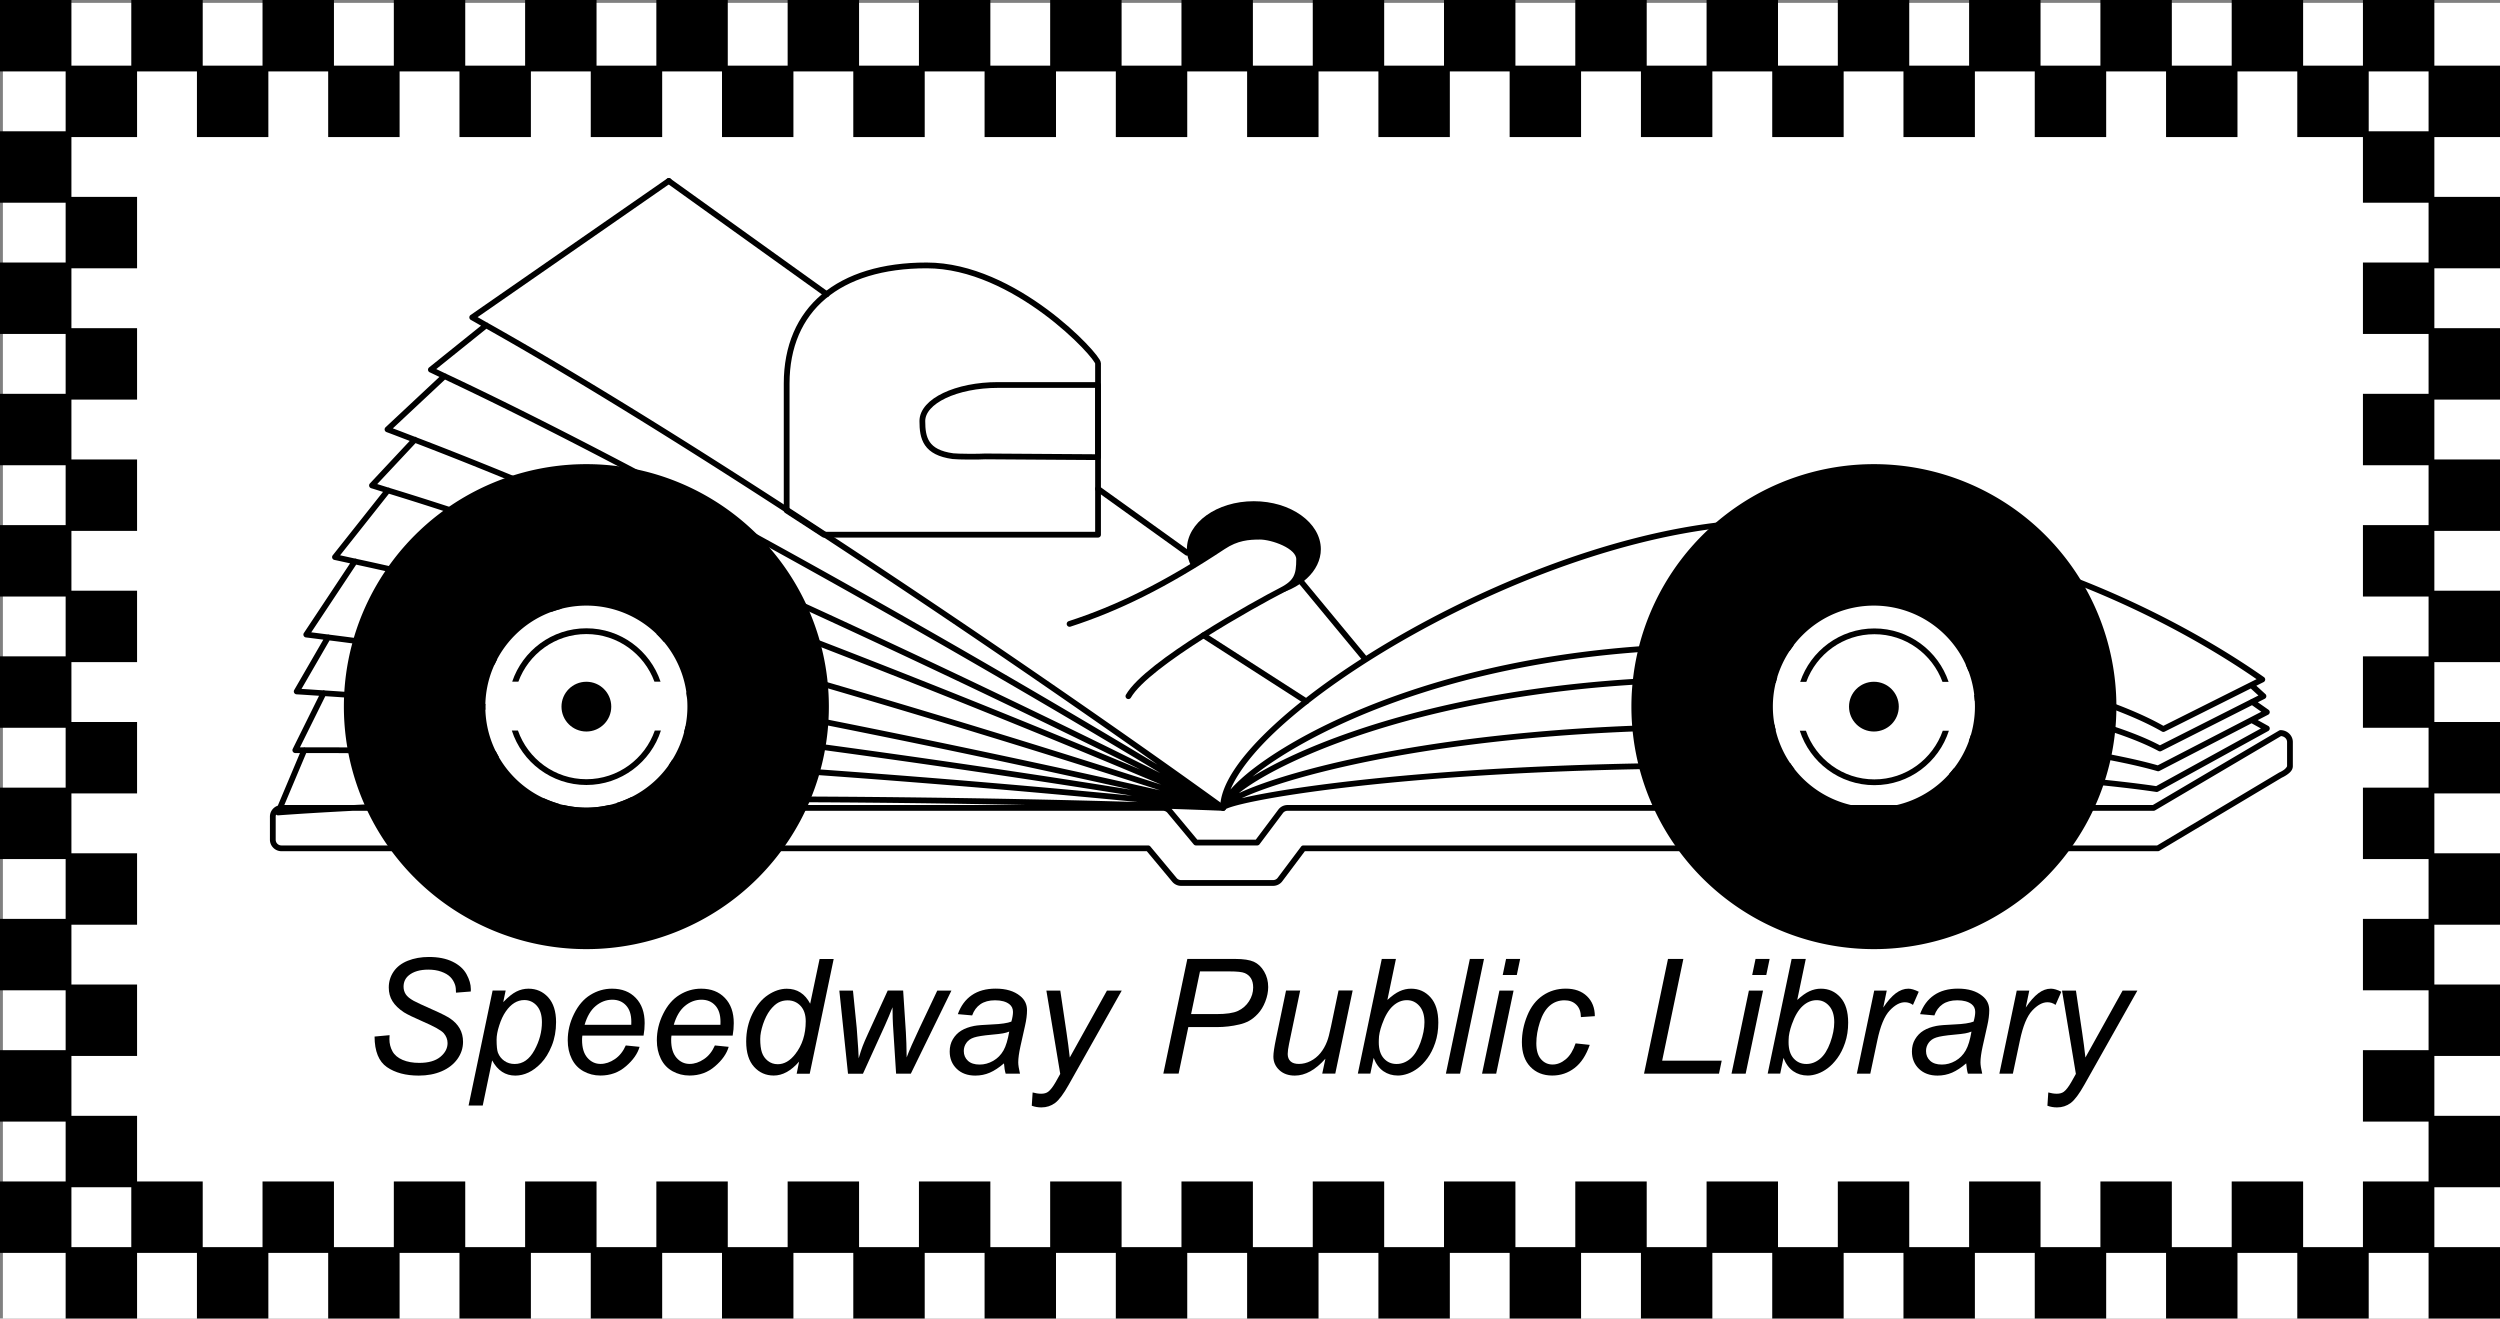 <?xml version="1.0" encoding="UTF-8" standalone="no"?>
<!-- Generator: Adobe Illustrator 16.0.0, SVG Export Plug-In . SVG Version: 6.00 Build 0)  -->

<svg
   xmlns:dc="http://purl.org/dc/elements/1.1/"
   xmlns:cc="http://creativecommons.org/ns#"
   xmlns:rdf="http://www.w3.org/1999/02/22-rdf-syntax-ns#"
   xmlns:svg="http://www.w3.org/2000/svg"
   xmlns="http://www.w3.org/2000/svg"
   xmlns:sodipodi="http://sodipodi.sourceforge.net/DTD/sodipodi-0.dtd"
   xmlns:inkscape="http://www.inkscape.org/namespaces/inkscape"
   version="1.1"
   x="0px"
   y="0px"
   width="500"
   height="263.707"
   viewBox="0 0 500 263.707"
   enable-background="new 0 0 433 228.36"
   xml:space="preserve"
   id="svg2"
   inkscape:version="0.91 r13725"
   sodipodi:docname="spl-logo-b.svg"><rect x="0" y="0" width="500" height="263.707" fill="#808080" stroke="none"/><defs
     id="defs564" /><sodipodi:namedview
     pagecolor="#ffffff"
     bordercolor="#666666"
     borderopacity="1"
     objecttolerance="10"
     gridtolerance="10"
     guidetolerance="10"
     inkscape:pageopacity="0"
     inkscape:pageshadow="2"
     inkscape:window-width="1665"
     inkscape:window-height="882"
     id="namedview562"
     showgrid="false"
     inkscape:zoom="2.3419973"
     inkscape:cx="250.00028"
     inkscape:cy="131.85351"
     inkscape:window-x="0"
     inkscape:window-y="0"
     inkscape:window-maximized="0"
     inkscape:current-layer="svg2"
     inkscape:snap-bbox="true"
     inkscape:bbox-paths="true"
     inkscape:bbox-nodes="true"
     inkscape:snap-bbox-edge-midpoints="true"
     inkscape:snap-bbox-midpoints="false"
     inkscape:object-paths="true"
     inkscape:snap-intersection-paths="true"
     inkscape:object-nodes="true"
     inkscape:snap-smooth-nodes="true"
     inkscape:snap-midpoints="true"
     inkscape:snap-others="false"
     inkscape:snap-page="true" /><rect
     style="fill:#ffffff;fill-opacity:1;stroke:none;stroke-opacity:1"
     id="rect5572"
     width="499.423"
     height="263.13"
     x="0.577"
     y="0.577" /><path
     style="fill:#000000;fill-opacity:1"
     d="M 117.275 92.83 A 48.499 48.499 0 0 0 68.775 141.328 A 48.499 48.499 0 0 0 117.275 189.826 A 48.499 48.499 0 0 0 165.773 141.328 A 48.499 48.499 0 0 0 117.275 92.83 z M 117.275 121.121 A 20.208 20.208 0 0 1 137.482 141.328 A 20.208 20.208 0 0 1 117.275 161.535 A 20.208 20.208 0 0 1 97.066 141.328 A 20.208 20.208 0 0 1 117.275 121.121 z "
     id="circle5438" /><rect
     x="0.577"
     y="0.577"
     stroke-miterlimit="10"
     width="13.129"
     height="13.129"
     id="rect7"
     style="stroke:#000000;stroke-width:1.155;stroke-miterlimit:10" /><rect
     x="26.836"
     y="0.577"
     stroke-miterlimit="10"
     width="13.129"
     height="13.129"
     id="rect11"
     style="stroke:#000000;stroke-width:1.155;stroke-miterlimit:10" /><rect
     x="53.083"
     y="0.577"
     stroke-miterlimit="10"
     width="13.129"
     height="13.129"
     id="rect15"
     style="stroke:#000000;stroke-width:1.155;stroke-miterlimit:10" /><rect
     x="79.342"
     y="0.577"
     stroke-miterlimit="10"
     width="13.129"
     height="13.129"
     id="rect19"
     style="stroke:#000000;stroke-width:1.155;stroke-miterlimit:10" /><rect
     x="105.601"
     y="0.577"
     stroke-miterlimit="10"
     width="13.129"
     height="13.129"
     id="rect23"
     style="stroke:#000000;stroke-width:1.155;stroke-miterlimit:10" /><rect
     x="131.848"
     y="0.577"
     stroke-miterlimit="10"
     width="13.129"
     height="13.129"
     id="rect27"
     style="stroke:#000000;stroke-width:1.155;stroke-miterlimit:10" /><rect
     x="158.106"
     y="0.577"
     stroke-miterlimit="10"
     width="13.129"
     height="13.129"
     id="rect31"
     style="stroke:#000000;stroke-width:1.155;stroke-miterlimit:10" /><rect
     x="184.365"
     y="0.577"
     stroke-miterlimit="10"
     width="13.129"
     height="13.129"
     id="rect35"
     style="stroke:#000000;stroke-width:1.155;stroke-miterlimit:10" /><rect
     x="210.612"
     y="0.577"
     stroke-miterlimit="10"
     width="13.129"
     height="13.129"
     id="rect39"
     style="stroke:#000000;stroke-width:1.155;stroke-miterlimit:10" /><rect
     x="236.871"
     y="0.577"
     stroke-miterlimit="10"
     width="13.129"
     height="13.129"
     id="rect43"
     style="stroke:#000000;stroke-width:1.155;stroke-miterlimit:10" /><rect
     x="263.13"
     y="0.577"
     stroke-miterlimit="10"
     width="13.129"
     height="13.129"
     id="rect47"
     style="stroke:#000000;stroke-width:1.155;stroke-miterlimit:10" /><rect
     x="289.377"
     y="0.577"
     stroke-miterlimit="10"
     width="13.129"
     height="13.129"
     id="rect51"
     style="stroke:#000000;stroke-width:1.155;stroke-miterlimit:10" /><rect
     x="315.635"
     y="0.577"
     stroke-miterlimit="10"
     width="13.129"
     height="13.129"
     id="rect55"
     style="stroke:#000000;stroke-width:1.155;stroke-miterlimit:10" /><rect
     x="341.894"
     y="0.577"
     stroke-miterlimit="10"
     width="13.129"
     height="13.129"
     id="rect59"
     style="stroke:#000000;stroke-width:1.155;stroke-miterlimit:10" /><rect
     x="368.141"
     y="0.577"
     stroke-miterlimit="10"
     width="13.129"
     height="13.129"
     id="rect63"
     style="stroke:#000000;stroke-width:1.155;stroke-miterlimit:10" /><rect
     x="394.4"
     y="0.577"
     stroke-miterlimit="10"
     width="13.129"
     height="13.129"
     id="rect67"
     style="stroke:#000000;stroke-width:1.155;stroke-miterlimit:10" /><rect
     x="420.659"
     y="0.577"
     stroke-miterlimit="10"
     width="13.129"
     height="13.129"
     id="rect71"
     style="stroke:#000000;stroke-width:1.155;stroke-miterlimit:10" /><rect
     x="446.917"
     y="0.577"
     stroke-miterlimit="10"
     width="13.129"
     height="13.129"
     id="rect75"
     style="stroke:#000000;stroke-width:1.155;stroke-miterlimit:10" /><rect
     x="473.165"
     y="0.577"
     stroke-miterlimit="10"
     width="13.129"
     height="13.129"
     id="rect79"
     style="stroke:#000000;stroke-width:1.155;stroke-miterlimit:10" /><rect
     x="486.294"
     y="13.707"
     stroke-miterlimit="10"
     width="13.129"
     height="13.129"
     id="rect83"
     style="stroke:#000000;stroke-width:1.155;stroke-miterlimit:10" /><rect
     x="460.035"
     y="13.707"
     stroke-miterlimit="10"
     width="13.129"
     height="13.129"
     id="rect87"
     style="stroke:#000000;stroke-width:1.155;stroke-miterlimit:10" /><rect
     x="433.788"
     y="13.707"
     stroke-miterlimit="10"
     width="13.129"
     height="13.129"
     id="rect91"
     style="stroke:#000000;stroke-width:1.155;stroke-miterlimit:10" /><rect
     x="407.529"
     y="13.707"
     stroke-miterlimit="10"
     width="13.129"
     height="13.129"
     id="rect95"
     style="stroke:#000000;stroke-width:1.155;stroke-miterlimit:10" /><rect
     x="381.271"
     y="13.707"
     stroke-miterlimit="10"
     width="13.129"
     height="13.129"
     id="rect99"
     style="stroke:#000000;stroke-width:1.155;stroke-miterlimit:10" /><rect
     x="355.024"
     y="13.707"
     stroke-miterlimit="10"
     width="13.129"
     height="13.129"
     id="rect103"
     style="stroke:#000000;stroke-width:1.155;stroke-miterlimit:10" /><rect
     x="328.765"
     y="13.707"
     stroke-miterlimit="10"
     width="13.129"
     height="13.129"
     id="rect107"
     style="stroke:#000000;stroke-width:1.155;stroke-miterlimit:10" /><rect
     x="302.506"
     y="13.707"
     stroke-miterlimit="10"
     width="13.129"
     height="13.129"
     id="rect111"
     style="stroke:#000000;stroke-width:1.155;stroke-miterlimit:10" /><rect
     x="276.259"
     y="13.707"
     stroke-miterlimit="10"
     width="13.129"
     height="13.129"
     id="rect115"
     style="stroke:#000000;stroke-width:1.155;stroke-miterlimit:10" /><rect
     x="250"
     y="13.707"
     stroke-miterlimit="10"
     width="13.129"
     height="13.129"
     id="rect119"
     style="stroke:#000000;stroke-width:1.155;stroke-miterlimit:10" /><rect
     x="223.742"
     y="13.707"
     stroke-miterlimit="10"
     width="13.129"
     height="13.129"
     id="rect123"
     style="stroke:#000000;stroke-width:1.155;stroke-miterlimit:10" /><rect
     x="197.494"
     y="13.707"
     stroke-miterlimit="10"
     width="13.129"
     height="13.129"
     id="rect127"
     style="stroke:#000000;stroke-width:1.155;stroke-miterlimit:10" /><rect
     x="171.236"
     y="13.707"
     stroke-miterlimit="10"
     width="13.129"
     height="13.129"
     id="rect131"
     style="stroke:#000000;stroke-width:1.155;stroke-miterlimit:10" /><rect
     x="144.977"
     y="13.707"
     stroke-miterlimit="10"
     width="13.129"
     height="13.129"
     id="rect135"
     style="stroke:#000000;stroke-width:1.155;stroke-miterlimit:10" /><rect
     x="118.73"
     y="13.707"
     stroke-miterlimit="10"
     width="13.129"
     height="13.129"
     id="rect139"
     style="stroke:#000000;stroke-width:1.155;stroke-miterlimit:10" /><rect
     x="92.471"
     y="13.707"
     stroke-miterlimit="10"
     width="13.129"
     height="13.129"
     id="rect143"
     style="stroke:#000000;stroke-width:1.155;stroke-miterlimit:10" /><rect
     x="66.213"
     y="13.707"
     stroke-miterlimit="10"
     width="13.129"
     height="13.129"
     id="rect147"
     style="stroke:#000000;stroke-width:1.155;stroke-miterlimit:10" /><rect
     x="39.965"
     y="13.707"
     stroke-miterlimit="10"
     width="13.129"
     height="13.129"
     id="rect151"
     style="stroke:#000000;stroke-width:1.155;stroke-miterlimit:10" /><rect
     x="13.707"
     y="13.707"
     stroke-miterlimit="10"
     width="13.129"
     height="13.129"
     id="rect155"
     style="stroke:#000000;stroke-width:1.155;stroke-miterlimit:10" /><rect
     x="0.577"
     y="26.836"
     stroke-miterlimit="10"
     width="13.129"
     height="13.129"
     id="rect159"
     style="stroke:#000000;stroke-width:1.155;stroke-miterlimit:10" /><rect
     x="473.165"
     y="26.836"
     stroke-miterlimit="10"
     width="13.129"
     height="13.129"
     id="rect163"
     style="stroke:#000000;stroke-width:1.155;stroke-miterlimit:10" /><rect
     x="486.294"
     y="39.954"
     stroke-miterlimit="10"
     width="13.129"
     height="13.129"
     id="rect167"
     style="stroke:#000000;stroke-width:1.155;stroke-miterlimit:10" /><rect
     x="13.707"
     y="39.954"
     stroke-miterlimit="10"
     width="13.129"
     height="13.129"
     id="rect171"
     style="stroke:#000000;stroke-width:1.155;stroke-miterlimit:10" /><rect
     x="0.577"
     y="53.083"
     stroke-miterlimit="10"
     width="13.129"
     height="13.129"
     id="rect175"
     style="stroke:#000000;stroke-width:1.155;stroke-miterlimit:10" /><rect
     x="473.165"
     y="53.083"
     stroke-miterlimit="10"
     width="13.129"
     height="13.129"
     id="rect179"
     style="stroke:#000000;stroke-width:1.155;stroke-miterlimit:10" /><rect
     x="486.294"
     y="66.213"
     stroke-miterlimit="10"
     width="13.129"
     height="13.129"
     id="rect183"
     style="stroke:#000000;stroke-width:1.155;stroke-miterlimit:10" /><rect
     x="13.707"
     y="66.213"
     stroke-miterlimit="10"
     width="13.129"
     height="13.129"
     id="rect187"
     style="stroke:#000000;stroke-width:1.155;stroke-miterlimit:10" /><rect
     x="0.577"
     y="79.342"
     stroke-miterlimit="10"
     width="13.129"
     height="13.129"
     id="rect191"
     style="stroke:#000000;stroke-width:1.155;stroke-miterlimit:10" /><rect
     x="473.165"
     y="79.342"
     stroke-miterlimit="10"
     width="13.129"
     height="13.129"
     id="rect195"
     style="stroke:#000000;stroke-width:1.155;stroke-miterlimit:10" /><rect
     x="486.294"
     y="92.471"
     stroke-miterlimit="10"
     width="13.129"
     height="13.129"
     id="rect199"
     style="stroke:#000000;stroke-width:1.155;stroke-miterlimit:10" /><rect
     x="13.707"
     y="92.471"
     stroke-miterlimit="10"
     width="13.129"
     height="13.129"
     id="rect203"
     style="stroke:#000000;stroke-width:1.155;stroke-miterlimit:10" /><rect
     x="0.577"
     y="105.601"
     stroke-miterlimit="10"
     width="13.129"
     height="13.129"
     id="rect207"
     style="stroke:#000000;stroke-width:1.155;stroke-miterlimit:10" /><rect
     x="473.165"
     y="105.601"
     stroke-miterlimit="10"
     width="13.129"
     height="13.129"
     id="rect211"
     style="stroke:#000000;stroke-width:1.155;stroke-miterlimit:10" /><rect
     x="486.294"
     y="118.718"
     stroke-miterlimit="10"
     width="13.129"
     height="13.129"
     id="rect215"
     style="stroke:#000000;stroke-width:1.155;stroke-miterlimit:10" /><rect
     x="13.707"
     y="118.718"
     stroke-miterlimit="10"
     width="13.129"
     height="13.129"
     id="rect219"
     style="stroke:#000000;stroke-width:1.155;stroke-miterlimit:10" /><rect
     x="0.577"
     y="131.848"
     stroke-miterlimit="10"
     width="13.129"
     height="13.129"
     id="rect223"
     style="stroke:#000000;stroke-width:1.155;stroke-miterlimit:10" /><rect
     x="473.165"
     y="131.848"
     stroke-miterlimit="10"
     width="13.129"
     height="13.129"
     id="rect227"
     style="stroke:#000000;stroke-width:1.155;stroke-miterlimit:10" /><rect
     x="486.294"
     y="144.977"
     stroke-miterlimit="10"
     width="13.129"
     height="13.129"
     id="rect231"
     style="stroke:#000000;stroke-width:1.155;stroke-miterlimit:10" /><rect
     x="13.707"
     y="144.977"
     stroke-miterlimit="10"
     width="13.129"
     height="13.129"
     id="rect235"
     style="stroke:#000000;stroke-width:1.155;stroke-miterlimit:10" /><rect
     x="0.577"
     y="158.106"
     stroke-miterlimit="10"
     width="13.129"
     height="13.129"
     id="rect239"
     style="stroke:#000000;stroke-width:1.155;stroke-miterlimit:10" /><rect
     x="473.165"
     y="158.106"
     stroke-miterlimit="10"
     width="13.129"
     height="13.129"
     id="rect243"
     style="stroke:#000000;stroke-width:1.155;stroke-miterlimit:10" /><rect
     x="486.294"
     y="171.236"
     stroke-miterlimit="10"
     width="13.129"
     height="13.129"
     id="rect247"
     style="stroke:#000000;stroke-width:1.155;stroke-miterlimit:10" /><rect
     x="13.707"
     y="171.236"
     stroke-miterlimit="10"
     width="13.129"
     height="13.129"
     id="rect251"
     style="stroke:#000000;stroke-width:1.155;stroke-miterlimit:10" /><rect
     x="0.577"
     y="184.354"
     stroke-miterlimit="10"
     width="13.129"
     height="13.129"
     id="rect255"
     style="stroke:#000000;stroke-width:1.155;stroke-miterlimit:10" /><rect
     x="473.165"
     y="184.354"
     stroke-miterlimit="10"
     width="13.129"
     height="13.129"
     id="rect259"
     style="stroke:#000000;stroke-width:1.155;stroke-miterlimit:10" /><rect
     x="486.294"
     y="197.483"
     stroke-miterlimit="10"
     width="13.129"
     height="13.129"
     id="rect263"
     style="stroke:#000000;stroke-width:1.155;stroke-miterlimit:10" /><rect
     x="13.707"
     y="197.483"
     stroke-miterlimit="10"
     width="13.129"
     height="13.129"
     id="rect267"
     style="stroke:#000000;stroke-width:1.155;stroke-miterlimit:10" /><rect
     x="0.577"
     y="210.612"
     stroke-miterlimit="10"
     width="13.129"
     height="13.129"
     id="rect271"
     style="stroke:#000000;stroke-width:1.155;stroke-miterlimit:10" /><rect
     x="473.165"
     y="210.612"
     stroke-miterlimit="10"
     width="13.129"
     height="13.129"
     id="rect275"
     style="stroke:#000000;stroke-width:1.155;stroke-miterlimit:10" /><rect
     x="486.294"
     y="223.742"
     stroke-miterlimit="10"
     width="13.129"
     height="13.129"
     id="rect279"
     style="stroke:#000000;stroke-width:1.155;stroke-miterlimit:10" /><rect
     x="13.707"
     y="223.742"
     stroke-miterlimit="10"
     width="13.129"
     height="13.129"
     id="rect283"
     style="stroke:#000000;stroke-width:1.155;stroke-miterlimit:10" /><rect
     x="0.577"
     y="236.871"
     stroke-miterlimit="10"
     width="13.129"
     height="13.129"
     id="rect287"
     style="stroke:#000000;stroke-width:1.155;stroke-miterlimit:10" /><rect
     x="26.836"
     y="236.871"
     stroke-miterlimit="10"
     width="13.129"
     height="13.129"
     id="rect291"
     style="stroke:#000000;stroke-width:1.155;stroke-miterlimit:10" /><rect
     x="53.083"
     y="236.871"
     stroke-miterlimit="10"
     width="13.129"
     height="13.129"
     id="rect295"
     style="stroke:#000000;stroke-width:1.155;stroke-miterlimit:10" /><rect
     x="79.342"
     y="236.871"
     stroke-miterlimit="10"
     width="13.129"
     height="13.129"
     id="rect299"
     style="stroke:#000000;stroke-width:1.155;stroke-miterlimit:10" /><rect
     x="105.601"
     y="236.871"
     stroke-miterlimit="10"
     width="13.129"
     height="13.129"
     id="rect303"
     style="stroke:#000000;stroke-width:1.155;stroke-miterlimit:10" /><rect
     x="131.848"
     y="236.871"
     stroke-miterlimit="10"
     width="13.129"
     height="13.129"
     id="rect307"
     style="stroke:#000000;stroke-width:1.155;stroke-miterlimit:10" /><rect
     x="158.106"
     y="236.871"
     stroke-miterlimit="10"
     width="13.129"
     height="13.129"
     id="rect311"
     style="stroke:#000000;stroke-width:1.155;stroke-miterlimit:10" /><rect
     x="184.365"
     y="236.871"
     stroke-miterlimit="10"
     width="13.129"
     height="13.129"
     id="rect315"
     style="stroke:#000000;stroke-width:1.155;stroke-miterlimit:10" /><rect
     x="210.612"
     y="236.871"
     stroke-miterlimit="10"
     width="13.129"
     height="13.129"
     id="rect319"
     style="stroke:#000000;stroke-width:1.155;stroke-miterlimit:10" /><rect
     x="236.871"
     y="236.871"
     stroke-miterlimit="10"
     width="13.129"
     height="13.129"
     id="rect323"
     style="stroke:#000000;stroke-width:1.155;stroke-miterlimit:10" /><rect
     x="263.13"
     y="236.871"
     stroke-miterlimit="10"
     width="13.129"
     height="13.129"
     id="rect327"
     style="stroke:#000000;stroke-width:1.155;stroke-miterlimit:10" /><rect
     x="289.377"
     y="236.871"
     stroke-miterlimit="10"
     width="13.129"
     height="13.129"
     id="rect331"
     style="stroke:#000000;stroke-width:1.155;stroke-miterlimit:10" /><rect
     x="315.635"
     y="236.871"
     stroke-miterlimit="10"
     width="13.129"
     height="13.129"
     id="rect335"
     style="stroke:#000000;stroke-width:1.155;stroke-miterlimit:10" /><rect
     x="341.894"
     y="236.871"
     stroke-miterlimit="10"
     width="13.129"
     height="13.129"
     id="rect339"
     style="stroke:#000000;stroke-width:1.155;stroke-miterlimit:10" /><rect
     x="368.141"
     y="236.871"
     stroke-miterlimit="10"
     width="13.129"
     height="13.129"
     id="rect343"
     style="stroke:#000000;stroke-width:1.155;stroke-miterlimit:10" /><rect
     x="394.4"
     y="236.871"
     stroke-miterlimit="10"
     width="13.129"
     height="13.129"
     id="rect347"
     style="stroke:#000000;stroke-width:1.155;stroke-miterlimit:10" /><rect
     x="420.659"
     y="236.871"
     stroke-miterlimit="10"
     width="13.129"
     height="13.129"
     id="rect351"
     style="stroke:#000000;stroke-width:1.155;stroke-miterlimit:10" /><rect
     x="446.917"
     y="236.871"
     stroke-miterlimit="10"
     width="13.129"
     height="13.129"
     id="rect355"
     style="stroke:#000000;stroke-width:1.155;stroke-miterlimit:10" /><rect
     x="473.165"
     y="236.871"
     stroke-miterlimit="10"
     width="13.129"
     height="13.129"
     id="rect359"
     style="stroke:#000000;stroke-width:1.155;stroke-miterlimit:10" /><rect
     x="486.294"
     y="250"
     stroke-miterlimit="10"
     width="13.129"
     height="13.129"
     id="rect363"
     style="stroke:#000000;stroke-width:1.155;stroke-miterlimit:10" /><rect
     x="460.035"
     y="250"
     stroke-miterlimit="10"
     width="13.129"
     height="13.129"
     id="rect367"
     style="stroke:#000000;stroke-width:1.155;stroke-miterlimit:10" /><rect
     x="433.788"
     y="250"
     stroke-miterlimit="10"
     width="13.129"
     height="13.129"
     id="rect371"
     style="stroke:#000000;stroke-width:1.155;stroke-miterlimit:10" /><rect
     x="407.529"
     y="250"
     stroke-miterlimit="10"
     width="13.129"
     height="13.129"
     id="rect375"
     style="stroke:#000000;stroke-width:1.155;stroke-miterlimit:10" /><rect
     x="381.271"
     y="250"
     stroke-miterlimit="10"
     width="13.129"
     height="13.129"
     id="rect379"
     style="stroke:#000000;stroke-width:1.155;stroke-miterlimit:10" /><rect
     x="355.024"
     y="250"
     stroke-miterlimit="10"
     width="13.129"
     height="13.129"
     id="rect383"
     style="stroke:#000000;stroke-width:1.155;stroke-miterlimit:10" /><rect
     x="328.765"
     y="250"
     stroke-miterlimit="10"
     width="13.129"
     height="13.129"
     id="rect387"
     style="stroke:#000000;stroke-width:1.155;stroke-miterlimit:10" /><rect
     x="302.506"
     y="250"
     stroke-miterlimit="10"
     width="13.129"
     height="13.129"
     id="rect391"
     style="stroke:#000000;stroke-width:1.155;stroke-miterlimit:10" /><rect
     x="276.259"
     y="250"
     stroke-miterlimit="10"
     width="13.129"
     height="13.129"
     id="rect395"
     style="stroke:#000000;stroke-width:1.155;stroke-miterlimit:10" /><rect
     x="250"
     y="250"
     stroke-miterlimit="10"
     width="13.129"
     height="13.129"
     id="rect399"
     style="stroke:#000000;stroke-width:1.155;stroke-miterlimit:10" /><rect
     x="223.742"
     y="250"
     stroke-miterlimit="10"
     width="13.129"
     height="13.129"
     id="rect403"
     style="stroke:#000000;stroke-width:1.155;stroke-miterlimit:10" /><rect
     x="197.494"
     y="250"
     stroke-miterlimit="10"
     width="13.129"
     height="13.129"
     id="rect407"
     style="stroke:#000000;stroke-width:1.155;stroke-miterlimit:10" /><rect
     x="171.236"
     y="250"
     stroke-miterlimit="10"
     width="13.129"
     height="13.129"
     id="rect411"
     style="stroke:#000000;stroke-width:1.155;stroke-miterlimit:10" /><rect
     x="144.977"
     y="250"
     stroke-miterlimit="10"
     width="13.129"
     height="13.129"
     id="rect415"
     style="stroke:#000000;stroke-width:1.155;stroke-miterlimit:10" /><rect
     x="118.73"
     y="250"
     stroke-miterlimit="10"
     width="13.129"
     height="13.129"
     id="rect419"
     style="stroke:#000000;stroke-width:1.155;stroke-miterlimit:10" /><rect
     x="92.471"
     y="250"
     stroke-miterlimit="10"
     width="13.129"
     height="13.129"
     id="rect423"
     style="stroke:#000000;stroke-width:1.155;stroke-miterlimit:10" /><rect
     x="66.213"
     y="250"
     stroke-miterlimit="10"
     width="13.129"
     height="13.129"
     id="rect427"
     style="stroke:#000000;stroke-width:1.155;stroke-miterlimit:10" /><rect
     x="39.965"
     y="250"
     stroke-miterlimit="10"
     width="13.129"
     height="13.129"
     id="rect431"
     style="stroke:#000000;stroke-width:1.155;stroke-miterlimit:10" /><rect
     x="13.707"
     y="250"
     stroke-miterlimit="10"
     width="13.129"
     height="13.129"
     id="rect435"
     style="stroke:#000000;stroke-width:1.155;stroke-miterlimit:10" /><path
     style="fill:none;stroke:#000000;stroke-width:1.155;stroke-linecap:round;stroke-linejoin:round;stroke-miterlimit:10"
     inkscape:connector-curvature="0"
     id="path444"
     d="m 185.335,53.083 c -17.621,0 -28.002,8.753 -28.002,23.626 l 0,25.393 7.448,4.838 54.827,0 0,-34.284 c 0,-1.432 -16.651,-19.573 -34.273,-19.573 z"
     stroke-miterlimit="10" /><path
     style="fill:none"
     inkscape:connector-curvature="0"
     id="path446"
     d="m 456.109,146.605 -2.737,-0.901 -3.06,-1.697 3.06,-1.582 -2.921,-2.044 2.229,-1.132 -2.517,-2.206 2.286,-1.143 c -14.63,-10.289 -51.582,-31.513 -97.887,-31.513 -26.674,0 -59.099,13.233 -81.801,27.76 l -0.104,-0.3 -12.044,-15.531 0,0 c 2.194,-1.709 3.533,-3.984 3.533,-6.478 0,-5.3 -5.993,-9.596 -13.383,-9.596 -7.39,0 -13.383,4.296 -13.383,9.596 0,0.242 0.023,0.473 0.046,0.716 l -17.806,-12.771 0,-25.127 c 0,-1.432 -16.651,-19.573 -34.273,-19.573 -8.453,0 -15.219,2.032 -19.988,5.774 L 133.776,36.201 94.446,63.476 c 0.912,0.508 1.859,1.039 2.794,1.559 l -11.062,8.891 c 0.901,0.416 1.824,0.855 2.737,1.282 L 77.517,85.866 c 1.778,0.658 3.603,1.351 5.45,2.055 l -8.568,9.157 c 1.051,0.312 2.125,0.647 3.199,0.97 L 67.009,111.409 c 1.305,0.266 2.644,0.554 3.984,0.843 l -9.723,14.654 c 1.432,0.173 2.887,0.346 4.353,0.531 l -6.27,10.843 c 1.755,0.092 3.557,0.208 5.381,0.323 l -5.658,11.42 c 0.6,0 1.201,-0.011 1.801,-0.011 l -4.885,11.582 c -0.808,0.139 -1.432,0.855 -1.432,1.697 l 0,4.619 c 0,0.958 0.774,1.732 1.732,1.732 l 173.337,0 5.254,6.305 c 0.335,0.393 0.82,0.624 1.328,0.624 l 18.406,0 c 0.543,0 1.062,-0.254 1.386,-0.693 l 4.677,-6.236 170.901,0 24.527,-14.654 c 0,0 1.882,-0.808 1.882,-1.801 l 0,-4.804 c 0,-0.97 -0.843,-1.778 -1.882,-1.778 z" /><path
     style="color:#000000;font-style:normal;font-variant:normal;font-weight:normal;font-stretch:normal;font-size:medium;line-height:normal;font-family:sans-serif;text-indent:0;text-align:start;text-decoration:none;text-decoration-line:none;text-decoration-style:solid;text-decoration-color:#000000;letter-spacing:normal;word-spacing:normal;text-transform:none;direction:ltr;block-progression:tb;writing-mode:lr-tb;baseline-shift:baseline;text-anchor:start;white-space:normal;clip-rule:nonzero;display:inline;overflow:visible;visibility:visible;opacity:1;isolation:auto;mix-blend-mode:normal;color-interpolation:sRGB;color-interpolation-filters:linearRGB;solid-color:#000000;solid-opacity:1;fill:#000000;fill-opacity:1;fill-rule:nonzero;stroke:none;stroke-width:1.155;stroke-linecap:round;stroke-linejoin:round;stroke-miterlimit:10;stroke-dasharray:none;stroke-dashoffset:0;stroke-opacity:1;color-rendering:auto;image-rendering:auto;shape-rendering:auto;text-rendering:auto;enable-background:accumulate"
     d="M 354.572 103.811 C 331.248 103.811 303.705 113.817 281.939 125.986 C 271.057 132.071 261.623 138.697 254.885 144.914 C 248.147 151.132 244.031 156.898 244.031 161.582 A 0.577 0.577 0 0 0 244.033 161.641 A 0.577 0.577 0 0 0 244.039 161.697 A 0.577 0.577 0 0 0 245.135 161.836 C 245.163 161.817 245.192 161.796 245.273 161.756 C 245.499 161.646 245.893 161.499 246.424 161.336 C 247.485 161.011 249.107 160.616 251.256 160.186 C 255.554 159.325 261.972 158.315 270.393 157.352 C 287.233 155.425 312.088 153.684 344.111 153.684 C 349.188 153.684 354.114 153.725 358.887 153.799 A 20.208 20.208 0 0 1 358.055 152.635 C 353.539 152.569 348.898 152.529 344.111 152.529 C 312.046 152.529 287.151 154.27 270.262 156.203 C 261.817 157.169 255.374 158.183 251.029 159.053 C 250.008 159.257 249.125 159.452 248.336 159.639 C 249.184 159.244 250.18 158.821 251.35 158.373 C 255.633 156.733 262.039 154.803 270.449 152.963 C 287.269 149.283 312.107 145.959 344.111 145.959 C 347.883 145.959 351.549 146.007 355.16 146.076 A 20.208 20.208 0 0 1 354.9 144.916 C 351.372 144.851 347.794 144.805 344.111 144.805 C 312.027 144.805 287.113 148.137 270.203 151.836 C 261.748 153.686 255.295 155.624 250.936 157.293 C 249.713 157.761 248.673 158.204 247.779 158.623 C 248.744 157.861 249.957 157.018 251.443 156.113 C 255.718 153.512 262.115 150.45 270.516 147.529 C 287.316 141.689 312.131 136.408 344.111 136.408 C 347.875 136.408 351.542 136.484 355.16 136.594 A 20.208 20.208 0 0 1 355.453 135.447 C 351.742 135.332 347.976 135.254 344.111 135.254 C 312.004 135.254 287.066 140.552 270.137 146.438 C 261.672 149.38 255.21 152.469 250.842 155.127 C 250.718 155.202 250.614 155.273 250.494 155.348 C 250.82 155.085 251.137 154.824 251.492 154.553 C 255.767 151.287 262.162 147.445 270.557 143.781 C 287.346 136.454 312.141 129.832 344.1 129.838 C 348.833 129.838 353.442 129.965 357.943 130.18 A 20.208 20.208 0 0 1 358.76 129.055 C 354.006 128.818 349.118 128.684 344.1 128.684 C 311.982 128.678 287.031 135.33 270.094 142.723 C 261.625 146.419 255.161 150.299 250.793 153.637 C 248.733 155.211 247.224 156.634 246.1 157.904 C 247.576 154.403 250.856 150.202 255.668 145.762 C 262.312 139.631 271.685 133.043 282.504 126.994 C 304.142 114.896 331.58 104.965 354.572 104.965 C 399.984 104.965 436.298 125.422 451.309 135.832 L 432.678 145.164 C 425.041 140.831 411.194 136.166 393.125 132.908 A 20.208 20.208 0 0 1 393.682 134.207 C 411.525 137.49 425.129 142.12 432.391 146.309 A 0.577 0.577 0 0 0 432.938 146.324 L 450.156 137.701 L 451.684 139.1 L 450.312 139.793 A 0.577 0.577 0 0 0 450.045 139.928 L 431.982 149.062 C 425.545 145.661 414.169 142.255 399.16 139.66 C 397.756 139.418 396.289 139.19 394.824 138.963 A 20.208 20.208 0 0 1 394.947 140.15 C 396.301 140.362 397.664 140.572 398.965 140.797 C 414.093 143.412 425.563 146.887 431.725 150.209 A 0.577 0.577 0 0 0 432.258 150.215 L 450.4 141.043 L 452.26 142.35 L 431.549 153.064 C 424.188 150.962 411.199 148.696 394.145 147.068 A 20.208 20.208 0 0 1 393.76 148.195 C 411.098 149.838 424.233 152.137 431.469 154.227 A 0.577 0.577 0 0 0 431.895 154.186 L 450.314 144.656 L 452.18 145.691 L 431.227 157.223 C 423.459 156.059 409.287 154.68 390.717 153.715 A 20.208 20.208 0 0 1 389.793 154.82 C 408.929 155.793 423.463 157.213 431.254 158.389 A 0.577 0.577 0 0 0 431.619 158.324 L 453.65 146.199 A 0.577 0.577 0 0 0 453.652 145.188 L 451.547 144.02 L 453.637 142.938 A 0.577 0.577 0 0 0 453.703 141.953 L 451.568 140.453 L 452.951 139.754 A 0.577 0.577 0 0 0 453.08 138.812 L 451.262 137.148 L 452.719 136.418 A 0.577 0.577 0 0 0 452.793 135.428 C 438.105 125.091 401.065 103.811 354.572 103.811 z "
     id="path448" /><g
     id="g452"
     transform="scale(1.155,1.155)"><path
       inkscape:connector-curvature="0"
       id="path454"
       d="m 64.86,179.49 2.6,-0.24 -0.03,0.69 c 0,0.77 0.18,1.47 0.53,2.11 0.35,0.64 0.94,1.13 1.75,1.48 0.81,0.35 1.78,0.52 2.9,0.52 1.59,0 2.8,-0.35 3.64,-1.04 0.84,-0.7 1.25,-1.49 1.25,-2.39 0,-0.62 -0.22,-1.19 -0.66,-1.71 -0.45,-0.51 -1.69,-1.19 -3.7,-2.06 -1.56,-0.68 -2.63,-1.2 -3.2,-1.56 -0.89,-0.59 -1.55,-1.23 -1.98,-1.92 -0.43,-0.69 -0.64,-1.48 -0.64,-2.37 0,-1.02 0.28,-1.94 0.84,-2.76 0.56,-0.82 1.38,-1.45 2.46,-1.88 1.08,-0.43 2.3,-0.65 3.65,-0.65 1.62,0 2.98,0.27 4.09,0.81 1.11,0.54 1.92,1.26 2.42,2.17 0.5,0.91 0.75,1.77 0.75,2.59 0,0.08 0,0.22 -0.01,0.41 l -2.56,0.2 c 0,-0.56 -0.05,-1 -0.15,-1.32 -0.18,-0.55 -0.46,-1.02 -0.84,-1.4 -0.38,-0.38 -0.9,-0.68 -1.57,-0.92 -0.67,-0.24 -1.41,-0.35 -2.23,-0.35 -1.45,0 -2.57,0.33 -3.37,0.98 -0.61,0.5 -0.92,1.16 -0.92,1.98 0,0.49 0.13,0.92 0.38,1.31 0.25,0.39 0.71,0.76 1.37,1.13 0.47,0.26 1.59,0.78 3.35,1.56 1.43,0.63 2.41,1.13 2.95,1.49 0.72,0.48 1.28,1.06 1.67,1.74 0.39,0.68 0.58,1.46 0.58,2.32 0,1.08 -0.33,2.07 -0.98,2.98 -0.66,0.91 -1.56,1.61 -2.72,2.11 -1.16,0.5 -2.48,0.75 -3.97,0.75 -2.25,0 -4.09,-0.49 -5.51,-1.47 -1.41,-0.97 -2.13,-2.74 -2.14,-5.29 z" /><path
       inkscape:connector-curvature="0"
       id="path456"
       d="m 81.14,191.43 4.16,-19.91 2.26,0 -0.42,2.01 c 0.84,-0.88 1.59,-1.48 2.26,-1.82 0.67,-0.34 1.37,-0.51 2.11,-0.51 1.37,0 2.51,0.5 3.42,1.5 0.9,1 1.36,2.43 1.36,4.29 0,1.5 -0.25,2.87 -0.75,4.1 -0.5,1.23 -1.11,2.23 -1.83,2.98 -0.72,0.75 -1.45,1.3 -2.2,1.65 -0.74,0.35 -1.5,0.53 -2.28,0.53 -1.73,0 -3.06,-0.88 -4.01,-2.63 l -1.63,7.82 -2.45,0 z m 4.85,-11.39 c 0,1.08 0.08,1.82 0.23,2.24 0.23,0.59 0.6,1.06 1.11,1.42 0.51,0.36 1.11,0.54 1.79,0.54 1.41,0 2.55,-0.79 3.42,-2.38 0.87,-1.58 1.3,-3.21 1.3,-4.86 0,-1.22 -0.29,-2.16 -0.87,-2.83 -0.58,-0.66 -1.31,-1 -2.18,-1 -0.62,0 -1.2,0.17 -1.73,0.5 -0.53,0.33 -1.03,0.82 -1.48,1.48 -0.46,0.66 -0.83,1.46 -1.13,2.41 -0.31,0.94 -0.46,1.77 -0.46,2.48 z" /><path
       inkscape:connector-curvature="0"
       id="path458"
       d="m 108.36,181.03 2.39,0.24 c -0.34,1.18 -1.13,2.31 -2.37,3.37 -1.23,1.07 -2.7,1.6 -4.41,1.6 -1.07,0 -2.04,-0.25 -2.93,-0.74 -0.89,-0.49 -1.57,-1.21 -2.03,-2.15 -0.47,-0.94 -0.7,-2.01 -0.7,-3.21 0,-1.57 0.36,-3.1 1.09,-4.57 0.73,-1.48 1.67,-2.58 2.83,-3.29 1.16,-0.72 2.41,-1.08 3.75,-1.08 1.72,0 3.09,0.53 4.11,1.6 1.03,1.07 1.54,2.52 1.54,4.36 0,0.71 -0.06,1.43 -0.19,2.17 l -10.6,0 c -0.04,0.28 -0.05,0.53 -0.05,0.76 0,1.35 0.31,2.37 0.93,3.08 0.62,0.71 1.38,1.06 2.27,1.06 0.84,0 1.67,-0.28 2.48,-0.83 0.8,-0.54 1.44,-1.34 1.89,-2.37 z m -7.13,-3.57 8.08,0 c 0.01,-0.25 0.01,-0.43 0.01,-0.54 0,-1.23 -0.31,-2.17 -0.92,-2.83 -0.61,-0.66 -1.41,-0.98 -2.37,-0.98 -1.05,0 -2,0.36 -2.87,1.08 -0.87,0.72 -1.51,1.82 -1.93,3.27 z" /><path
       inkscape:connector-curvature="0"
       id="path460"
       d="m 123.79,181.03 2.39,0.24 c -0.34,1.18 -1.13,2.31 -2.37,3.37 -1.23,1.07 -2.7,1.6 -4.41,1.6 -1.07,0 -2.04,-0.25 -2.93,-0.74 -0.89,-0.49 -1.57,-1.21 -2.03,-2.15 -0.47,-0.94 -0.7,-2.01 -0.7,-3.21 0,-1.57 0.36,-3.1 1.09,-4.57 0.73,-1.48 1.67,-2.58 2.83,-3.29 1.16,-0.72 2.41,-1.08 3.75,-1.08 1.72,0 3.09,0.53 4.11,1.6 1.03,1.07 1.54,2.52 1.54,4.36 0,0.71 -0.06,1.43 -0.19,2.17 l -10.6,0 c -0.04,0.28 -0.05,0.53 -0.05,0.76 0,1.35 0.31,2.37 0.93,3.08 0.62,0.71 1.38,1.06 2.27,1.06 0.84,0 1.67,-0.28 2.48,-0.83 0.81,-0.54 1.44,-1.34 1.89,-2.37 z m -7.12,-3.57 8.08,0 c 0.01,-0.25 0.01,-0.43 0.01,-0.54 0,-1.23 -0.31,-2.17 -0.92,-2.83 -0.61,-0.66 -1.41,-0.98 -2.37,-0.98 -1.05,0 -2,0.36 -2.87,1.08 -0.87,0.72 -1.51,1.82 -1.93,3.27 z" /><path
       inkscape:connector-curvature="0"
       id="path462"
       d="m 138.37,183.83 c -1.4,1.61 -2.86,2.41 -4.39,2.41 -1.36,0 -2.5,-0.5 -3.41,-1.51 -0.91,-1.01 -1.36,-2.47 -1.36,-4.38 0,-1.75 0.36,-3.35 1.08,-4.8 0.72,-1.45 1.62,-2.54 2.7,-3.26 1.08,-0.72 2.16,-1.08 3.25,-1.08 1.79,0 3.14,0.86 4.05,2.59 l 1.63,-7.74 2.44,0 -4.15,19.87 -2.26,0 0.42,-2.1 z m -6.73,-3.94 c 0,1 0.1,1.79 0.3,2.37 0.2,0.58 0.54,1.06 1.02,1.44 0.48,0.38 1.05,0.58 1.72,0.58 1.11,0 2.12,-0.58 3.02,-1.74 1.21,-1.54 1.82,-3.43 1.82,-5.69 0,-1.14 -0.3,-2.03 -0.89,-2.67 -0.6,-0.64 -1.35,-0.96 -2.25,-0.96 -0.59,0 -1.12,0.13 -1.61,0.39 -0.48,0.26 -0.96,0.71 -1.44,1.33 -0.47,0.63 -0.87,1.43 -1.2,2.39 -0.32,0.98 -0.49,1.83 -0.49,2.56 z" /><path
       inkscape:connector-curvature="0"
       id="path464"
       d="m 146.84,185.92 -1.5,-14.39 2.36,0 0.65,6.46 0.26,3.63 c 0.02,0.27 0.04,0.82 0.08,1.64 0.27,-0.92 0.5,-1.63 0.69,-2.12 0.19,-0.49 0.49,-1.2 0.91,-2.11 l 3.43,-7.51 2.67,0 0.47,7.2 c 0.07,1.09 0.12,2.55 0.14,4.38 0.45,-1.21 1.19,-2.89 2.21,-5.04 l 3.09,-6.53 2.45,0 -7.03,14.39 -2.55,0 -0.54,-8.44 c -0.04,-0.52 -0.06,-1.55 -0.08,-3.06 -0.37,0.97 -0.81,2.01 -1.31,3.13 l -3.81,8.38 -2.59,0 z" /><path
       inkscape:connector-curvature="0"
       id="path466"
       d="m 173.85,184.13 c -0.85,0.73 -1.67,1.27 -2.45,1.61 -0.78,0.34 -1.63,0.51 -2.52,0.51 -1.33,0 -2.4,-0.39 -3.21,-1.17 -0.81,-0.78 -1.22,-1.78 -1.22,-3 0,-0.8 0.18,-1.52 0.55,-2.13 0.37,-0.62 0.85,-1.12 1.46,-1.49 0.61,-0.37 1.35,-0.64 2.22,-0.81 0.55,-0.11 1.6,-0.19 3.14,-0.26 1.54,-0.06 2.65,-0.23 3.31,-0.49 0.19,-0.67 0.28,-1.22 0.28,-1.67 0,-0.57 -0.21,-1.02 -0.62,-1.34 -0.57,-0.45 -1.4,-0.68 -2.49,-0.68 -1.03,0 -1.87,0.23 -2.53,0.68 -0.66,0.46 -1.13,1.1 -1.43,1.94 l -2.48,-0.22 c 0.51,-1.43 1.31,-2.52 2.41,-3.28 1.1,-0.76 2.48,-1.14 4.15,-1.14 1.78,0 3.19,0.42 4.23,1.27 0.79,0.63 1.19,1.46 1.19,2.47 0,0.77 -0.11,1.66 -0.34,2.67 l -0.8,3.58 c -0.25,1.14 -0.38,2.07 -0.38,2.78 0,0.45 0.1,1.1 0.3,1.95 l -2.48,0 c -0.14,-0.46 -0.24,-1.06 -0.29,-1.78 z m 0.91,-5.5 c -0.34,0.14 -0.71,0.24 -1.1,0.31 -0.39,0.07 -1.05,0.15 -1.97,0.23 -1.43,0.13 -2.44,0.29 -3.02,0.48 -0.59,0.19 -1.03,0.5 -1.33,0.93 -0.3,0.42 -0.45,0.89 -0.45,1.41 0,0.69 0.24,1.25 0.71,1.69 0.47,0.44 1.15,0.66 2.03,0.66 0.81,0 1.59,-0.21 2.35,-0.64 0.75,-0.43 1.34,-1.03 1.78,-1.8 0.44,-0.77 0.75,-1.86 1,-3.27 z" /><path
       inkscape:connector-curvature="0"
       id="path468"
       d="m 178.66,191.47 0.15,-2.3 c 0.51,0.14 1,0.22 1.48,0.22 0.5,0 0.9,-0.11 1.21,-0.34 0.4,-0.3 0.83,-0.86 1.3,-1.68 l 0.79,-1.41 -2.4,-14.43 2.41,0 1.08,7.28 c 0.22,1.44 0.4,2.87 0.56,4.31 l 6.44,-11.59 2.56,0 -9.18,16.3 c -0.89,1.59 -1.67,2.64 -2.36,3.16 -0.69,0.51 -1.48,0.77 -2.37,0.77 -0.57,0 -1.13,-0.09 -1.67,-0.29 z" /><path
       inkscape:connector-curvature="0"
       id="path470"
       d="m 201.44,185.92 4.16,-19.87 8.29,0 c 1.44,0 2.51,0.17 3.23,0.49 0.72,0.33 1.31,0.89 1.78,1.69 0.47,0.8 0.7,1.7 0.7,2.69 0,0.82 -0.17,1.66 -0.5,2.51 -0.33,0.85 -0.76,1.55 -1.27,2.1 -0.51,0.55 -1.03,0.97 -1.55,1.25 -0.52,0.28 -1.08,0.49 -1.68,0.62 -1.27,0.3 -2.56,0.45 -3.86,0.45 l -4.97,0 -1.68,8.06 -2.65,0 z m 4.81,-10.32 4.38,0 c 1.7,0 2.95,-0.18 3.74,-0.55 0.79,-0.37 1.43,-0.92 1.91,-1.67 0.48,-0.75 0.72,-1.54 0.72,-2.38 0,-0.65 -0.13,-1.18 -0.38,-1.59 -0.25,-0.41 -0.61,-0.71 -1.07,-0.91 -0.46,-0.2 -1.35,-0.29 -2.66,-0.29 l -5.1,0 -1.54,7.39 z" /><path
       inkscape:connector-curvature="0"
       id="path472"
       d="m 229.51,183.32 c -1.73,1.95 -3.49,2.93 -5.3,2.93 -1.11,0 -2.01,-0.32 -2.69,-0.96 -0.68,-0.64 -1.02,-1.42 -1.02,-2.34 0,-0.61 0.15,-1.64 0.46,-3.12 l 1.73,-8.31 2.45,0 -1.92,9.2 c -0.16,0.77 -0.24,1.37 -0.24,1.79 0,0.54 0.16,0.96 0.49,1.27 0.33,0.31 0.82,0.45 1.46,0.45 0.69,0 1.36,-0.17 2.01,-0.5 0.65,-0.33 1.22,-0.79 1.69,-1.36 0.47,-0.57 0.86,-1.24 1.16,-2.02 0.2,-0.5 0.43,-1.37 0.69,-2.62 l 1.3,-6.22 2.45,0 -3.01,14.39 -2.26,0 0.55,-2.58 z" /><path
       inkscape:connector-curvature="0"
       id="path474"
       d="m 235.12,185.92 4.15,-19.87 2.45,0 -1.48,7.1 c 0.78,-0.71 1.48,-1.22 2.12,-1.51 0.64,-0.29 1.29,-0.44 1.98,-0.44 1.35,0 2.47,0.5 3.37,1.5 0.9,1 1.35,2.46 1.35,4.38 0,1.27 -0.18,2.44 -0.54,3.5 -0.36,1.06 -0.81,1.94 -1.34,2.66 -0.53,0.72 -1.08,1.29 -1.65,1.72 -0.57,0.43 -1.15,0.75 -1.75,0.96 -0.6,0.21 -1.17,0.32 -1.72,0.32 -0.95,0 -1.79,-0.25 -2.51,-0.75 -0.72,-0.5 -1.29,-1.27 -1.69,-2.3 l -0.57,2.72 -2.17,0 z m 3.64,-5.91 -0.01,0.46 c 0,1.23 0.29,2.16 0.88,2.81 0.59,0.65 1.32,0.96 2.2,0.96 0.86,0 1.65,-0.3 2.37,-0.9 0.72,-0.6 1.31,-1.54 1.77,-2.81 0.46,-1.27 0.69,-2.45 0.69,-3.52 0,-1.21 -0.29,-2.15 -0.88,-2.82 -0.59,-0.67 -1.3,-1 -2.16,-1 -0.88,0 -1.7,0.34 -2.44,1.02 -0.74,0.68 -1.36,1.73 -1.86,3.15 -0.38,1.05 -0.56,1.93 -0.56,2.65 z" /><path
       inkscape:connector-curvature="0"
       id="path476"
       d="m 250.37,185.92 4.15,-19.87 2.45,0 -4.15,19.87 -2.45,0 z" /><path
       inkscape:connector-curvature="0"
       id="path478"
       d="m 256.63,185.92 3.01,-14.39 2.45,0 -3.01,14.39 -2.45,0 z m 3.58,-17.09 0.58,-2.78 2.44,0 -0.58,2.78 -2.44,0 z" /><path
       inkscape:connector-curvature="0"
       id="path480"
       d="m 272.83,180.67 2.45,0.26 c -0.62,1.8 -1.49,3.13 -2.62,4 -1.13,0.87 -2.42,1.31 -3.87,1.31 -1.56,0 -2.83,-0.51 -3.8,-1.52 -0.97,-1.01 -1.46,-2.43 -1.46,-4.24 0,-1.57 0.31,-3.12 0.94,-4.64 0.62,-1.52 1.52,-2.67 2.68,-3.46 1.16,-0.79 2.49,-1.19 3.98,-1.19 1.54,0 2.77,0.44 3.67,1.31 0.9,0.87 1.36,2.03 1.36,3.46 l -2.41,0.16 c -0.01,-0.91 -0.27,-1.63 -0.79,-2.14 -0.52,-0.52 -1.21,-0.77 -2.05,-0.77 -0.98,0 -1.84,0.31 -2.56,0.93 -0.72,0.62 -1.29,1.57 -1.7,2.84 -0.41,1.27 -0.62,2.49 -0.62,3.67 0,1.23 0.27,2.15 0.81,2.76 0.54,0.62 1.21,0.92 2.01,0.92 0.79,0 1.55,-0.3 2.28,-0.91 0.71,-0.59 1.28,-1.51 1.7,-2.75 z" /><path
       inkscape:connector-curvature="0"
       id="path482"
       d="m 284.68,185.92 4.15,-19.87 2.66,0 -3.67,17.62 10.31,0 -0.47,2.25 -12.98,0 z" /><path
       inkscape:connector-curvature="0"
       id="path484"
       d="m 299.83,185.92 3.01,-14.39 2.45,0 -3.01,14.39 -2.45,0 z m 3.58,-17.09 0.58,-2.78 2.44,0 -0.58,2.78 -2.44,0 z" /><path
       inkscape:connector-curvature="0"
       id="path486"
       d="m 306.09,185.92 4.15,-19.87 2.45,0 -1.48,7.1 c 0.78,-0.71 1.48,-1.22 2.12,-1.51 0.64,-0.29 1.29,-0.44 1.98,-0.44 1.35,0 2.47,0.5 3.37,1.5 0.9,1 1.35,2.46 1.35,4.38 0,1.27 -0.18,2.44 -0.54,3.5 -0.36,1.06 -0.81,1.94 -1.34,2.66 -0.53,0.72 -1.08,1.29 -1.65,1.72 -0.57,0.43 -1.15,0.75 -1.75,0.96 -0.6,0.21 -1.17,0.32 -1.72,0.32 -0.95,0 -1.79,-0.25 -2.51,-0.75 -0.72,-0.5 -1.29,-1.27 -1.69,-2.3 l -0.57,2.72 -2.17,0 z m 3.63,-5.91 -0.01,0.46 c 0,1.23 0.29,2.16 0.88,2.81 0.59,0.65 1.32,0.96 2.2,0.96 0.86,0 1.65,-0.3 2.37,-0.9 0.72,-0.6 1.31,-1.54 1.77,-2.81 0.46,-1.27 0.69,-2.45 0.69,-3.52 0,-1.21 -0.29,-2.15 -0.88,-2.82 -0.59,-0.67 -1.3,-1 -2.16,-1 -0.88,0 -1.7,0.34 -2.44,1.02 -0.74,0.68 -1.36,1.73 -1.86,3.15 -0.37,1.05 -0.56,1.93 -0.56,2.65 z" /><path
       inkscape:connector-curvature="0"
       id="path488"
       d="m 321.53,185.92 3.01,-14.39 2.17,0 -0.61,2.94 c 0.74,-1.11 1.46,-1.93 2.17,-2.47 0.71,-0.53 1.44,-0.8 2.18,-0.8 0.49,0 1.09,0.18 1.8,0.53 l -1,2.28 c -0.43,-0.31 -0.89,-0.46 -1.4,-0.46 -0.86,0 -1.74,0.48 -2.64,1.44 -0.9,0.96 -1.61,2.68 -2.13,5.16 l -1.22,5.77 -2.33,0 z" /><path
       inkscape:connector-curvature="0"
       id="path490"
       d="m 340.47,184.13 c -0.85,0.73 -1.67,1.27 -2.45,1.61 -0.79,0.34 -1.63,0.51 -2.52,0.51 -1.33,0 -2.4,-0.39 -3.21,-1.17 -0.81,-0.78 -1.22,-1.78 -1.22,-3 0,-0.8 0.18,-1.52 0.55,-2.13 0.37,-0.62 0.85,-1.12 1.46,-1.49 0.61,-0.37 1.35,-0.64 2.22,-0.81 0.55,-0.11 1.6,-0.19 3.14,-0.26 1.54,-0.06 2.64,-0.23 3.31,-0.49 0.19,-0.67 0.28,-1.22 0.28,-1.67 0,-0.57 -0.21,-1.02 -0.62,-1.34 -0.57,-0.45 -1.4,-0.68 -2.49,-0.68 -1.03,0 -1.87,0.23 -2.53,0.68 -0.66,0.45 -1.13,1.1 -1.43,1.94 l -2.48,-0.22 c 0.51,-1.43 1.31,-2.52 2.41,-3.28 1.1,-0.76 2.48,-1.14 4.15,-1.14 1.78,0 3.19,0.42 4.23,1.27 0.79,0.63 1.19,1.46 1.19,2.47 0,0.77 -0.11,1.66 -0.34,2.67 l -0.8,3.58 c -0.25,1.14 -0.38,2.07 -0.38,2.78 0,0.45 0.1,1.1 0.3,1.95 l -2.48,0 c -0.14,-0.46 -0.23,-1.06 -0.29,-1.78 z m 0.91,-5.5 c -0.34,0.14 -0.71,0.24 -1.1,0.31 -0.39,0.07 -1.05,0.15 -1.97,0.23 -1.43,0.13 -2.44,0.29 -3.02,0.48 -0.59,0.19 -1.03,0.5 -1.33,0.93 -0.3,0.42 -0.45,0.89 -0.45,1.41 0,0.69 0.24,1.25 0.71,1.69 0.47,0.44 1.15,0.66 2.03,0.66 0.81,0 1.6,-0.21 2.35,-0.64 0.75,-0.43 1.34,-1.03 1.78,-1.8 0.44,-0.77 0.76,-1.86 1,-3.27 z" /><path
       inkscape:connector-curvature="0"
       id="path492"
       d="m 346.21,185.92 3.01,-14.39 2.17,0 -0.61,2.94 c 0.74,-1.11 1.47,-1.93 2.18,-2.47 0.71,-0.54 1.43,-0.8 2.18,-0.8 0.49,0 1.09,0.18 1.8,0.53 l -1,2.28 c -0.42,-0.31 -0.89,-0.46 -1.4,-0.46 -0.86,0 -1.74,0.48 -2.64,1.44 -0.9,0.96 -1.61,2.68 -2.13,5.16 l -1.22,5.77 -2.34,0 z" /><path
       inkscape:connector-curvature="0"
       id="path494"
       d="m 354.53,191.47 0.15,-2.3 c 0.51,0.14 1,0.22 1.48,0.22 0.5,0 0.9,-0.11 1.21,-0.34 0.4,-0.3 0.83,-0.86 1.3,-1.68 l 0.79,-1.41 -2.4,-14.43 2.41,0 1.08,7.28 c 0.22,1.44 0.4,2.87 0.56,4.31 l 6.44,-11.59 2.56,0 -9.18,16.3 c -0.89,1.59 -1.67,2.64 -2.36,3.16 -0.69,0.51 -1.48,0.77 -2.37,0.77 -0.57,0 -1.13,-0.09 -1.67,-0.29 z" /></g><path
     style="color:#000000;font-style:normal;font-variant:normal;font-weight:normal;font-stretch:normal;font-size:medium;line-height:normal;font-family:sans-serif;text-indent:0;text-align:start;text-decoration:none;text-decoration-line:none;text-decoration-style:solid;text-decoration-color:#000000;letter-spacing:normal;word-spacing:normal;text-transform:none;direction:ltr;block-progression:tb;writing-mode:lr-tb;baseline-shift:baseline;text-anchor:start;white-space:normal;clip-rule:nonzero;display:inline;overflow:visible;visibility:visible;opacity:1;isolation:auto;mix-blend-mode:normal;color-interpolation:sRGB;color-interpolation-filters:linearRGB;solid-color:#000000;solid-opacity:1;fill:#000000;fill-opacity:1;fill-rule:nonzero;stroke:none;stroke-width:1.155;stroke-linecap:round;stroke-linejoin:round;stroke-miterlimit:10;stroke-dasharray:none;stroke-dashoffset:0;stroke-opacity:1;color-rendering:auto;image-rendering:auto;shape-rendering:auto;text-rendering:auto;enable-background:accumulate"
     d="M 133.73 35.607 A 0.577 0.577 0 0 0 133.424 35.715 L 94.117 63.002 A 0.577 0.577 0 0 0 94.166 63.98 C 94.825 64.346 95.538 64.762 96.207 65.137 L 85.816 73.488 A 0.577 0.577 0 0 0 85.936 74.461 C 86.563 74.751 87.244 75.085 87.881 75.383 L 77.111 85.455 A 0.577 0.577 0 0 0 77.305 86.42 C 78.8 86.974 80.399 87.597 81.943 88.184 L 73.979 96.695 A 0.577 0.577 0 0 0 74.234 97.643 C 74.997 97.871 75.826 98.139 76.602 98.375 L 66.545 111.062 A 0.577 0.577 0 0 0 66.881 111.986 C 67.891 112.196 68.987 112.447 70.02 112.668 L 60.777 126.598 A 0.577 0.577 0 0 0 61.191 127.49 C 62.308 127.622 63.521 127.788 64.666 127.93 L 58.842 138.002 A 0.577 0.577 0 0 0 59.311 138.867 C 60.756 138.948 62.317 139.062 63.809 139.156 L 58.547 149.779 A 0.577 0.577 0 0 0 59.068 150.611 C 59.365 150.609 59.693 150.613 59.992 150.611 L 55.559 161.135 C 54.648 161.445 53.984 162.303 53.984 163.314 L 53.984 167.934 C 53.984 169.203 55.024 170.242 56.293 170.242 L 229.359 170.242 L 234.441 176.34 C 234.874 176.864 235.523 177.172 236.213 177.172 L 254.619 177.172 C 255.342 177.172 256.033 176.835 256.469 176.244 L 260.971 170.242 L 431.582 170.242 A 0.577 0.577 0 0 0 431.879 170.16 L 456.385 155.52 C 456.454 155.489 456.892 155.295 457.379 154.957 C 457.906 154.592 458.568 154.072 458.568 153.211 L 458.568 148.406 C 458.568 147.086 457.448 146.027 456.109 146.027 A 0.577 0.577 0 0 0 455.816 146.107 L 430.561 161.004 L 257.506 161.004 C 256.783 161.004 256.092 161.341 255.656 161.932 L 251.154 167.934 L 239.463 167.934 L 234.383 161.838 C 234.365 161.816 234.341 161.8 234.322 161.779 C 237.908 161.901 241.342 162.027 244.475 162.154 A 0.577 0.577 0 0 0 244.484 162.156 A 0.577 0.577 0 0 0 244.498 162.16 A 0.577 0.577 0 0 0 244.5 162.16 A 0.577 0.577 0 0 0 245.182 161.807 A 0.577 0.577 0 0 0 245.188 161.793 A 0.577 0.577 0 0 0 245.201 161.752 A 0.577 0.577 0 0 0 245.205 161.738 A 0.577 0.577 0 0 0 245.207 161.732 A 0.577 0.577 0 0 0 244.881 161.059 A 0.577 0.577 0 0 0 244.855 161.049 A 0.577 0.577 0 0 0 244.854 161.047 A 0.577 0.577 0 0 0 244.852 161.047 C 211.999 137.262 143.518 90.444 97.674 64.652 A 0.577 0.577 0 0 0 97.363 64.477 C 96.76 64.138 96.118 63.761 95.523 63.43 L 134.082 36.664 A 0.577 0.577 0 0 0 133.73 35.607 z M 97.287 65.748 C 137.78 88.553 195.928 127.747 231.504 152.924 C 193.686 130.15 131.893 94.801 89.299 74.789 A 0.577 0.577 0 0 0 88.992 74.645 C 88.423 74.378 87.814 74.078 87.252 73.816 L 97.287 65.748 z M 89.004 75.914 C 131.958 96.119 194.46 131.928 232.076 154.621 C 192.941 135.101 128.444 104.713 83.367 87.504 A 0.577 0.577 0 0 0 82.994 87.35 A 0.577 0.577 0 0 0 82.963 87.35 C 81.502 86.793 79.988 86.199 78.57 85.672 L 89.004 75.914 z M 83.109 88.627 C 126.742 105.303 188.709 134.386 228.043 153.9 C 187.072 136.693 122.32 111.173 77.934 97.59 A 0.577 0.577 0 0 0 77.572 97.477 C 76.876 97.264 76.131 97.023 75.445 96.816 L 83.109 88.627 z M 77.783 98.74 C 123.832 112.853 191.789 139.803 232.262 156.936 C 205.624 148.313 167.657 136.72 131.227 126.742 A 20.208 20.208 0 0 1 132.736 128.35 C 168.62 138.22 205.804 149.583 231.982 158.059 C 206.797 152.313 171.812 144.903 137.26 138.471 A 20.208 20.208 0 0 1 137.404 139.666 C 169.402 145.63 201.76 152.428 226.311 157.953 C 201.625 153.98 169.192 149.234 137.09 145.273 A 20.208 20.208 0 0 1 136.812 146.395 C 169.059 150.374 201.663 155.15 226.398 159.135 C 201.013 156.666 167.424 153.892 134.438 151.949 A 20.208 20.208 0 0 1 133.709 153.061 C 167.442 155.039 201.88 157.895 227.561 160.41 C 199.946 159.575 162.411 159.019 126.26 159.418 A 20.208 20.208 0 0 1 123.275 160.602 C 133.608 160.473 144.064 160.413 154.418 160.43 C 172.249 160.458 189.682 160.679 205.395 161.004 L 121.768 161.004 A 20.208 20.208 0 0 1 117.275 161.535 A 20.208 20.208 0 0 1 112.756 161.004 L 101.033 161.004 C 104.596 160.914 108.224 160.843 111.859 160.775 A 20.208 20.208 0 0 1 108.879 159.688 C 95.503 159.962 82.579 160.386 70.734 161.004 L 56.865 161.004 L 61.244 150.613 C 72.857 150.567 85.964 150.864 99.783 151.395 A 20.208 20.208 0 0 1 99.143 150.219 C 85.489 149.702 72.538 149.417 61.051 149.467 A 0.577 0.577 0 0 0 60.859 149.438 A 0.577 0.577 0 0 0 60.691 149.467 C 60.465 149.468 60.217 149.463 59.992 149.465 L 65.059 139.236 C 74.919 139.877 85.756 140.813 97.088 141.939 A 20.208 20.208 0 0 1 97.066 141.328 A 20.208 20.208 0 0 1 97.094 140.789 C 85.733 139.662 74.866 138.727 64.979 138.088 A 0.577 0.577 0 0 0 64.695 138.031 A 0.577 0.577 0 0 0 64.547 138.061 C 63.141 137.971 61.668 137.859 60.303 137.781 L 65.908 128.088 C 76.037 129.362 87.22 131.025 98.92 132.926 A 20.208 20.208 0 0 1 99.441 131.846 C 87.547 129.912 76.179 128.222 65.889 126.932 A 0.577 0.577 0 0 0 65.621 126.863 A 0.577 0.577 0 0 0 65.479 126.879 C 64.416 126.746 63.289 126.591 62.25 126.467 L 71.232 112.93 C 83.125 115.496 96.435 118.732 110.367 122.355 A 20.208 20.208 0 0 1 112.471 121.723 C 97.807 117.891 83.774 114.461 71.305 111.775 A 0.577 0.577 0 0 0 70.969 111.68 A 0.577 0.577 0 0 0 70.896 111.688 C 69.952 111.485 68.948 111.253 68.021 111.059 L 77.783 98.74 z M 456.205 147.219 C 456.889 147.272 457.414 147.774 457.414 148.406 L 457.414 153.211 C 457.414 153.343 457.135 153.723 456.721 154.01 C 456.307 154.297 455.881 154.48 455.881 154.48 A 0.577 0.577 0 0 0 455.812 154.516 L 431.424 169.088 L 260.682 169.088 A 0.577 0.577 0 0 0 260.219 169.318 L 255.543 175.555 A 0.577 0.577 0 0 0 255.541 175.559 C 255.33 175.845 254.982 176.016 254.619 176.016 L 236.213 176.016 C 235.864 176.016 235.544 175.863 235.33 175.604 A 0.577 0.577 0 0 0 235.328 175.6 L 230.074 169.295 A 0.577 0.577 0 0 0 229.631 169.088 L 56.293 169.088 C 55.645 169.088 55.139 168.581 55.139 167.934 L 55.139 163.314 C 55.139 163.172 55.172 163.041 55.217 162.916 A 0.577 0.577 0 0 0 55.654 163.07 C 60.355 162.724 65.392 162.43 70.561 162.16 L 232.609 162.16 C 232.958 162.16 233.278 162.313 233.492 162.572 A 0.577 0.577 0 0 0 233.494 162.576 L 238.748 168.881 A 0.577 0.577 0 0 0 239.191 169.088 L 251.443 169.088 A 0.577 0.577 0 0 0 251.906 168.857 L 256.582 162.621 A 0.577 0.577 0 0 0 256.586 162.617 C 256.797 162.331 257.143 162.16 257.506 162.16 L 430.717 162.16 A 0.577 0.577 0 0 0 431.01 162.08 L 456.205 147.219 z "
     id="path496" /><line
     style="fill:none;stroke:#000000;stroke-width:1.155;stroke-linecap:round;stroke-linejoin:round;stroke-miterlimit:10"
     id="line514"
     y2="58.857"
     x2="165.347"
     y1="36.201"
     x1="133.753"
     stroke-miterlimit="10" /><path
     style="fill:none;stroke:#000000;stroke-width:1.155;stroke-linecap:round;stroke-linejoin:round;stroke-miterlimit:10"
     inkscape:connector-curvature="0"
     id="path516"
     d="m 219.608,76.998 -19.988,0 c -8.372,0 -15.15,3.233 -15.15,7.217 0,3.418 0.658,6.282 6.132,7.021 l 0,0 0.035,0 c 0.889,0.115 5.219,0.139 6.374,0.046 l 22.598,0.15 0,-14.434 z"
     stroke-miterlimit="10" /><path
     style="fill:none;stroke:#000000;stroke-width:1.155;stroke-linecap:round;stroke-linejoin:round;stroke-miterlimit:10"
     inkscape:connector-curvature="0"
     id="path524"
     d="m 213.915,124.781 c 9.527,-3.083 19.088,-7.748 30.704,-15.45 2.748,-1.824 5.104,-1.998 7.413,-1.998 2.309,0 7.794,1.778 7.794,4.503 0,3.129 -0.439,4.642 -3.533,6.224 -4.896,2.506 -26.848,14.63 -30.612,21.178"
     stroke-miterlimit="10" /><path
     inkscape:connector-curvature="0"
     id="path526"
     d="m 250.762,100.243 c -7.39,0 -13.383,4.296 -13.383,9.596 0,1.236 0.335,2.413 0.935,3.499 2.044,-1.236 4.134,-2.564 6.305,-4.007 2.748,-1.824 5.104,-1.998 7.413,-1.998 2.309,0 7.794,1.778 7.794,4.503 0,3.129 -0.439,4.642 -3.533,6.224 -0.485,0.242 -1.132,0.589 -1.905,1.005 5.635,-1.132 9.781,-4.838 9.781,-9.238 -0.023,-5.289 -6.016,-9.584 -13.406,-9.584 z" /><line
     style="fill:none;stroke:#000000;stroke-width:1.155;stroke-linecap:round;stroke-linejoin:round;stroke-miterlimit:10"
     id="line528"
     y2="131.651"
     x2="272.899"
     y1="116.513"
     x1="260.37"
     stroke-miterlimit="10" /><line
     style="fill:none;stroke:#000000;stroke-width:1.155;stroke-linecap:round;stroke-linejoin:round;stroke-miterlimit:10"
     id="line530"
     y2="140.277"
     x2="261.247"
     y1="127.056"
     x1="240.693"
     stroke-miterlimit="10" /><line
     style="fill:none;stroke:#000000;stroke-width:1.155;stroke-linecap:round;stroke-linejoin:round;stroke-miterlimit:10"
     id="line532"
     y2="110.554"
     x2="237.414"
     y1="97.771"
     x1="219.608"
     stroke-miterlimit="10" /><circle
     cx="117.275"
     cy="141.328"
     r="4.977"
     id="circle540" /><path
     inkscape:connector-curvature="0"
     id="path544"
     d="m 103.672,136.34 c 2.044,-5.554 7.356,-9.527 13.603,-9.527 6.247,0 11.57,3.972 13.614,9.527 l 1.224,0 c -2.09,-6.201 -7.945,-10.681 -14.838,-10.681 -6.894,0 -12.748,4.48 -14.838,10.681 l 1.236,0 z" /><path
     inkscape:connector-curvature="0"
     id="path546"
     d="m 130.959,146.109 c -1.986,5.658 -7.356,9.734 -13.684,9.734 -6.328,0 -11.697,-4.076 -13.684,-9.734 l -1.224,0 c 2.021,6.305 7.945,10.889 14.908,10.889 6.975,0 12.887,-4.584 14.908,-10.889 l -1.224,0 z" /><path
     d="M 374.781 92.83 A 48.499 48.499 0 0 0 326.281 141.328 A 48.499 48.499 0 0 0 374.781 189.826 A 48.499 48.499 0 0 0 423.279 141.328 A 48.499 48.499 0 0 0 374.781 92.83 z M 374.781 121.121 A 20.208 20.208 0 0 1 394.988 141.328 A 20.208 20.208 0 0 1 374.781 161.535 A 20.208 20.208 0 0 1 354.572 141.328 A 20.208 20.208 0 0 1 374.781 121.121 z "
     id="circle550" /><circle
     cx="374.781"
     cy="141.328"
     r="4.977"
     id="circle554" /><g
     id="g556"
     transform="scale(1.155,1.155)"><path
       d="m 312.78,118.07 c 1.77,-4.81 6.38,-8.25 11.79,-8.25 5.41,0 10.02,3.44 11.79,8.25 l 1.06,0 c -1.81,-5.37 -6.88,-9.25 -12.85,-9.25 -5.97,0 -11.04,3.88 -12.85,9.25 l 1.06,0 z"
       id="path558"
       inkscape:connector-curvature="0" /><path
       d="m 336.41,126.53 c -1.72,4.9 -6.37,8.43 -11.85,8.43 -5.48,0 -10.13,-3.53 -11.85,-8.43 l -1.06,0 c 1.75,5.46 6.88,9.43 12.91,9.43 6.04,0 11.16,-3.97 12.91,-9.43 l -1.06,0 z"
       id="path560"
       inkscape:connector-curvature="0" /></g></svg>
